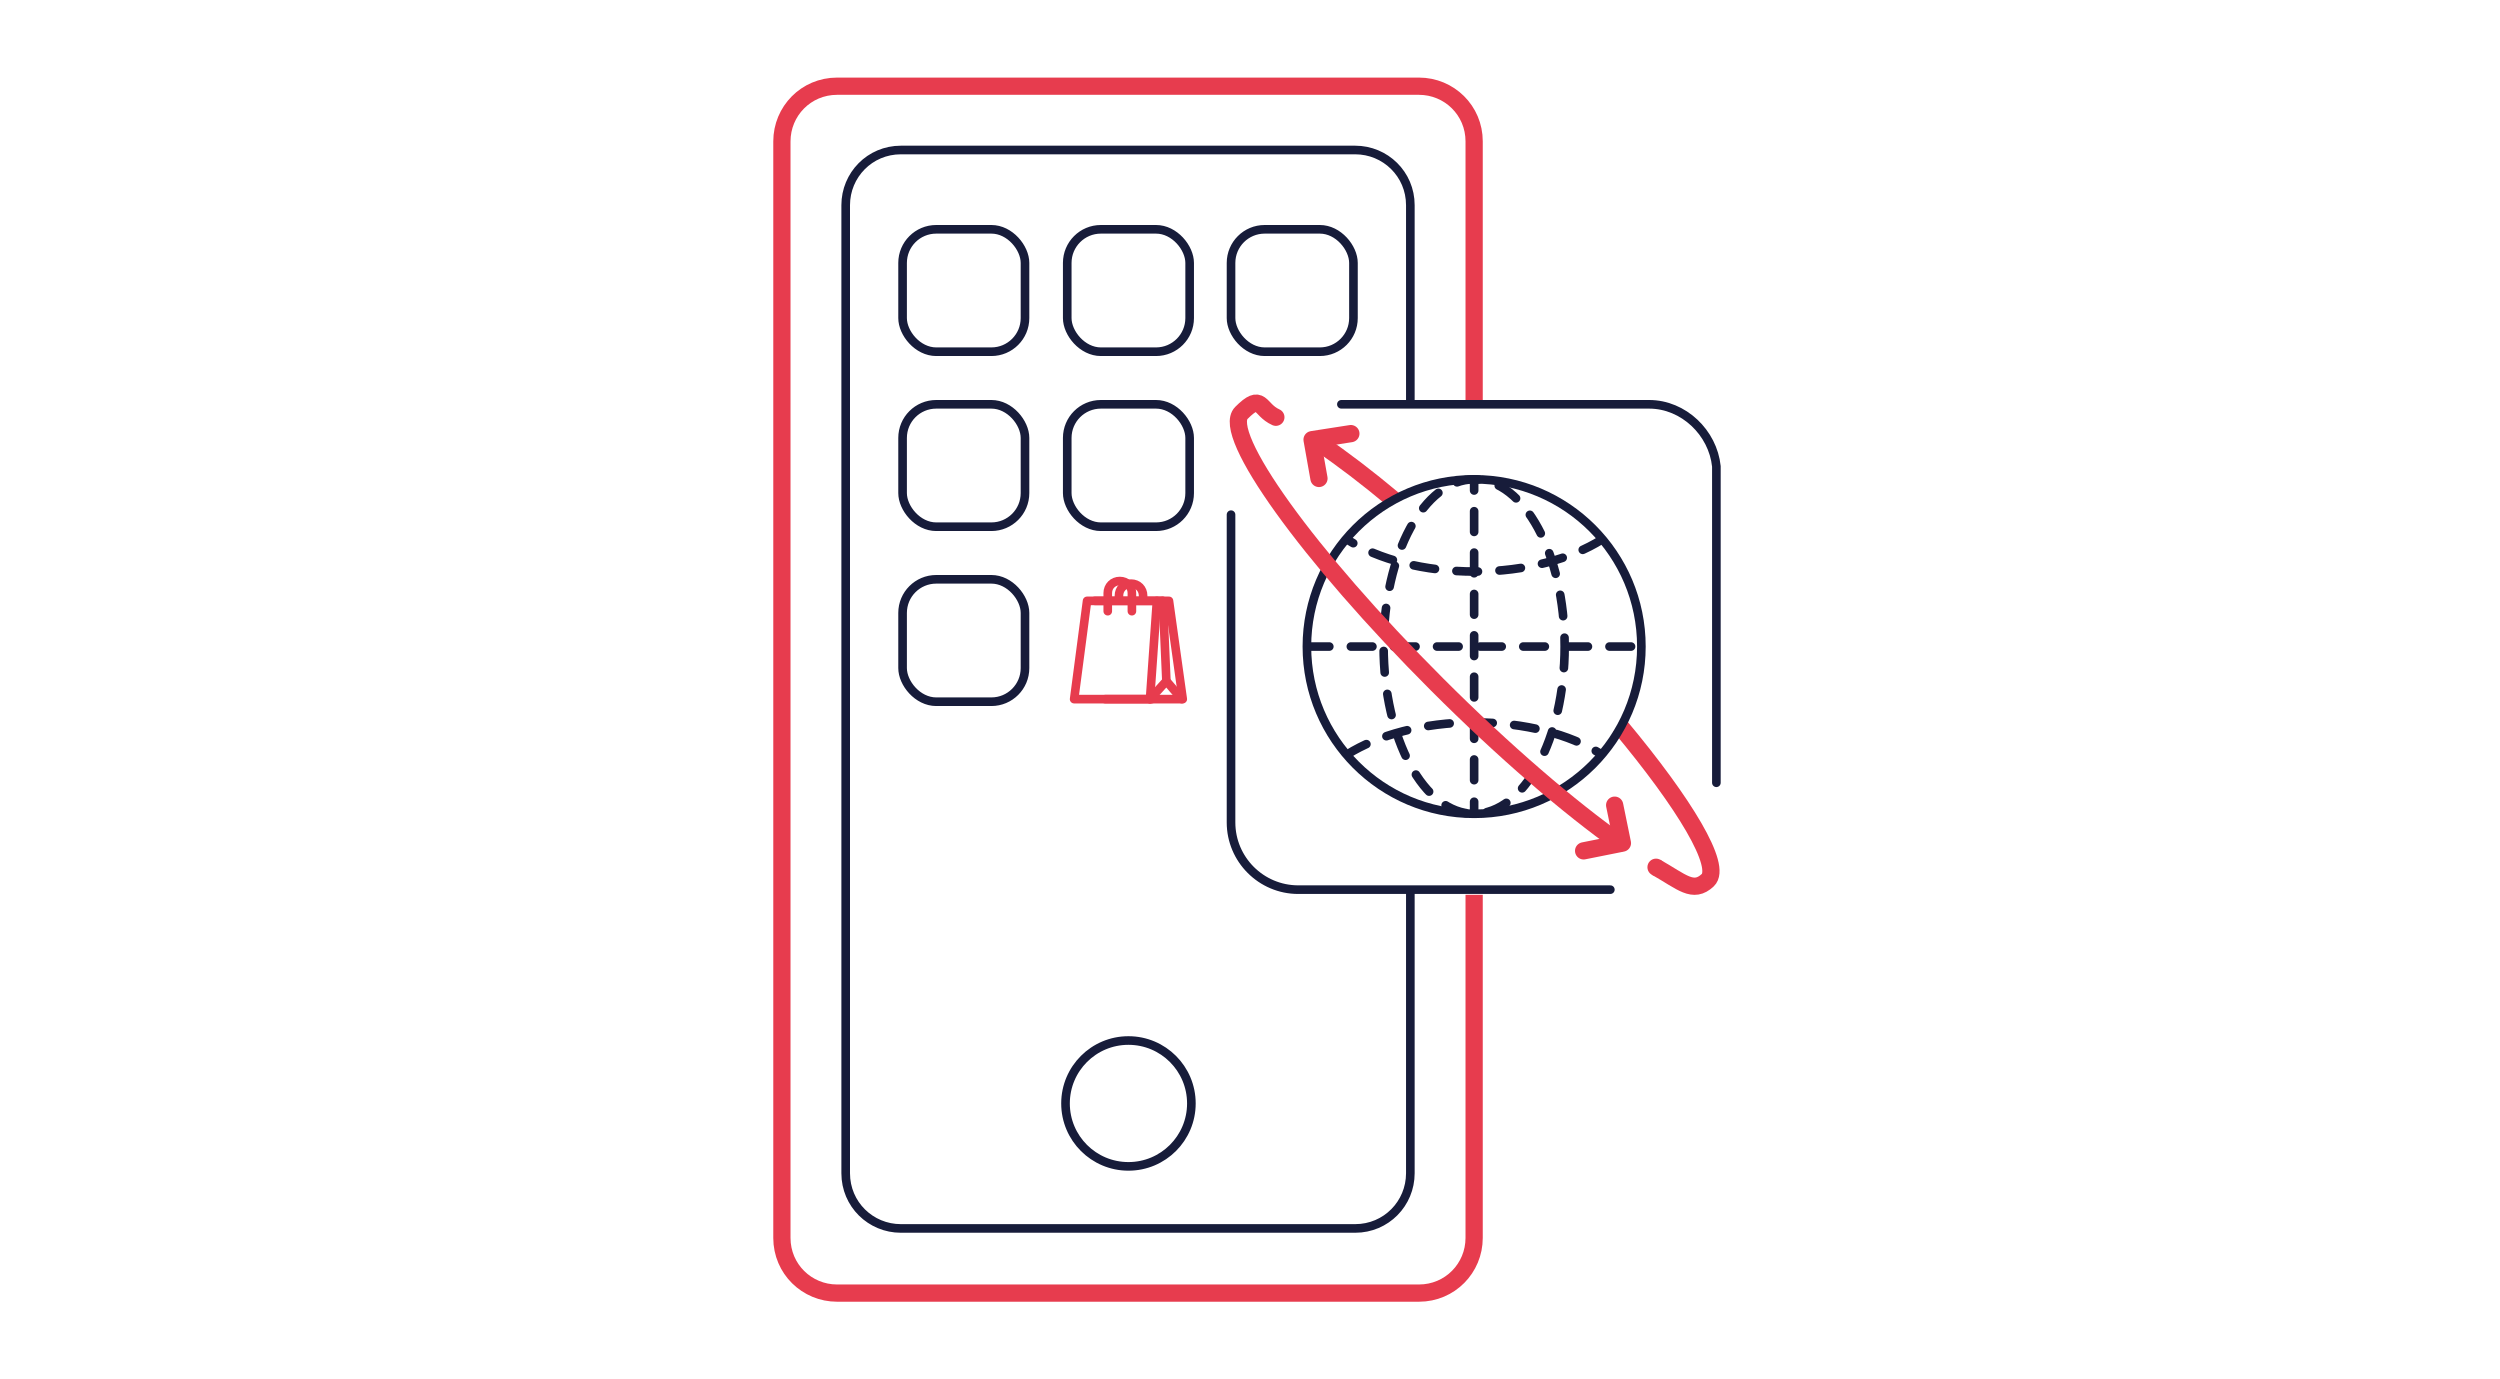 <?xml version="1.0" encoding="UTF-8"?>
<svg id="icons" xmlns="http://www.w3.org/2000/svg" width="290" height="160" version="1.1" viewBox="0 0 290 160">
  <!-- Generator: Adobe Illustrator 29.7.1, SVG Export Plug-In . SVG Version: 2.1.1 Build 8)  -->
  <defs>
    <style>
      .st0, .st1, .st2, .st3, .st4, .st5, .st6 {
        fill: none;
        stroke-linejoin: round;
      }

      .st0, .st1, .st4, .st6 {
        stroke: #e73c4e;
      }

      .st0, .st2, .st3, .st4, .st5 {
        stroke-linecap: round;
      }

      .st0, .st6 {
        stroke-width: 2px;
      }

      .st2 {
        stroke-dasharray: 2.4 2.4;
      }

      .st2, .st3, .st5 {
        stroke: #171c3a;
      }

      .st3 {
        stroke-dasharray: 2.5;
      }

      .st7 {
        fill: #e73c4e;
      }
    </style>
  </defs>
  <path class="st6" d="M153.2,51.5c2.5,1.7,5.4,3.9,8.5,6.5"/>
  <g>
    <path class="st6" d="M187.9,84.2c7.6,9.1,11.9,16.3,10.2,17.9s-3,.2-6-1.5"/>
    <circle class="st7" cx="192.1" cy="100.6" r="1"/>
  </g>
  <g>
    <path class="st6" d="M171,103.8v39.8c0,3.5-2.8,6.4-6.4,6.4h-67.5c-3.5,0-6.4-2.8-6.4-6.4V16.4c0-3.5,2.8-6.4,6.4-6.4h67.5c3.5,0,6.4,2.8,6.4,6.4v30.4"/>
    <path class="st5" d="M163.6,103.6v32.5c0,3.5-2.8,6.4-6.4,6.4h-52.7c-3.5,0-6.4-2.8-6.4-6.4V23.8c0-3.5,2.8-6.4,6.4-6.4h52.7c3.5,0,6.4,2.8,6.4,6.4v23"/>
    <circle class="st5" cx="130.9" cy="128" r="7.3"/>
  </g>
  <g>
    <g>
      <rect class="st5" x="104.7" y="26.6" width="14.2" height="14.2" rx="3.9" ry="3.9"/>
      <rect class="st5" x="142.8" y="26.6" width="14.2" height="14.2" rx="3.9" ry="3.9"/>
      <rect class="st5" x="123.8" y="26.6" width="14.2" height="14.2" rx="3.9" ry="3.9"/>
    </g>
    <g>
      <rect class="st5" x="104.7" y="46.9" width="14.2" height="14.2" rx="3.9" ry="3.9"/>
      <rect class="st5" x="123.8" y="46.9" width="14.2" height="14.2" rx="3.9" ry="3.9"/>
    </g>
    <rect class="st5" x="104.7" y="67.2" width="14.2" height="14.2" rx="3.9" ry="3.9"/>
    <g>
      <path class="st1" d="M132.6,69.7v-.6c0-.8-.6-1.4-1.4-1.4h0c-.8,0-1.4.6-1.4,1.4v.6"/>
      <polyline class="st4" points="128.2 81.1 137.2 81.1 135.6 69.7 127 69.7"/>
      <polyline class="st4" points="137.1 81.1 135.3 79 134.9 69.7"/>
      <line class="st4" x1="134.2" y1="69.7" x2="133.4" y2="81.1"/>
      <polyline class="st4" points="134.8 69.7 126.1 69.7 124.6 81.1 133.6 81.1"/>
      <path class="st4" d="M131.3,70.9v-2.1c0-.8-.6-1.4-1.4-1.4h0c-.8,0-1.4.6-1.4,1.4v2.1"/>
      <line class="st4" x1="135.3" y1="79" x2="133.4" y2="81.1"/>
    </g>
  </g>
  <path class="st5" d="M155.6,46.9h35.7c4,0,7.4,3.3,7.8,7.2v36.7"/>
  <path class="st5" d="M186.8,103.2h-36.2c-4.3,0-7.8-3.5-7.8-7.8v-35.7"/>
  <g>
    <circle class="st5" cx="171" cy="75" r="19.4"/>
    <ellipse class="st3" cx="171" cy="75" rx="10.5" ry="19.4"/>
    <line class="st3" x1="151.7" y1="75" x2="190.4" y2="75"/>
    <g>
      <line class="st5" x1="171" y1="55.6" x2="171" y2="56.9"/>
      <line class="st2" x1="171" y1="59.3" x2="171" y2="91.8"/>
      <line class="st5" x1="171" y1="93" x2="171" y2="94.3"/>
    </g>
    <path class="st3" d="M156.3,87.5c3.5-2.2,8.8-3.7,14.7-3.7s11.1,1.4,14.6,3.6"/>
    <path class="st3" d="M185.8,62.6c-3.5,2.2-8.8,3.7-14.7,3.7s-11.2-1.4-14.8-3.7"/>
  </g>
  <path class="st0" d="M187.9,97.8c-5.8-4.1-13.4-10.6-21.2-18.4-15-15-25.1-29.1-22.7-31.5s2-.4,4,.5"/>
  <polyline class="st0" points="153 55.5 152.2 51 156.7 50.3"/>
  <polyline class="st0" points="187.3 93.4 188.2 97.8 183.7 98.7"/>
</svg>